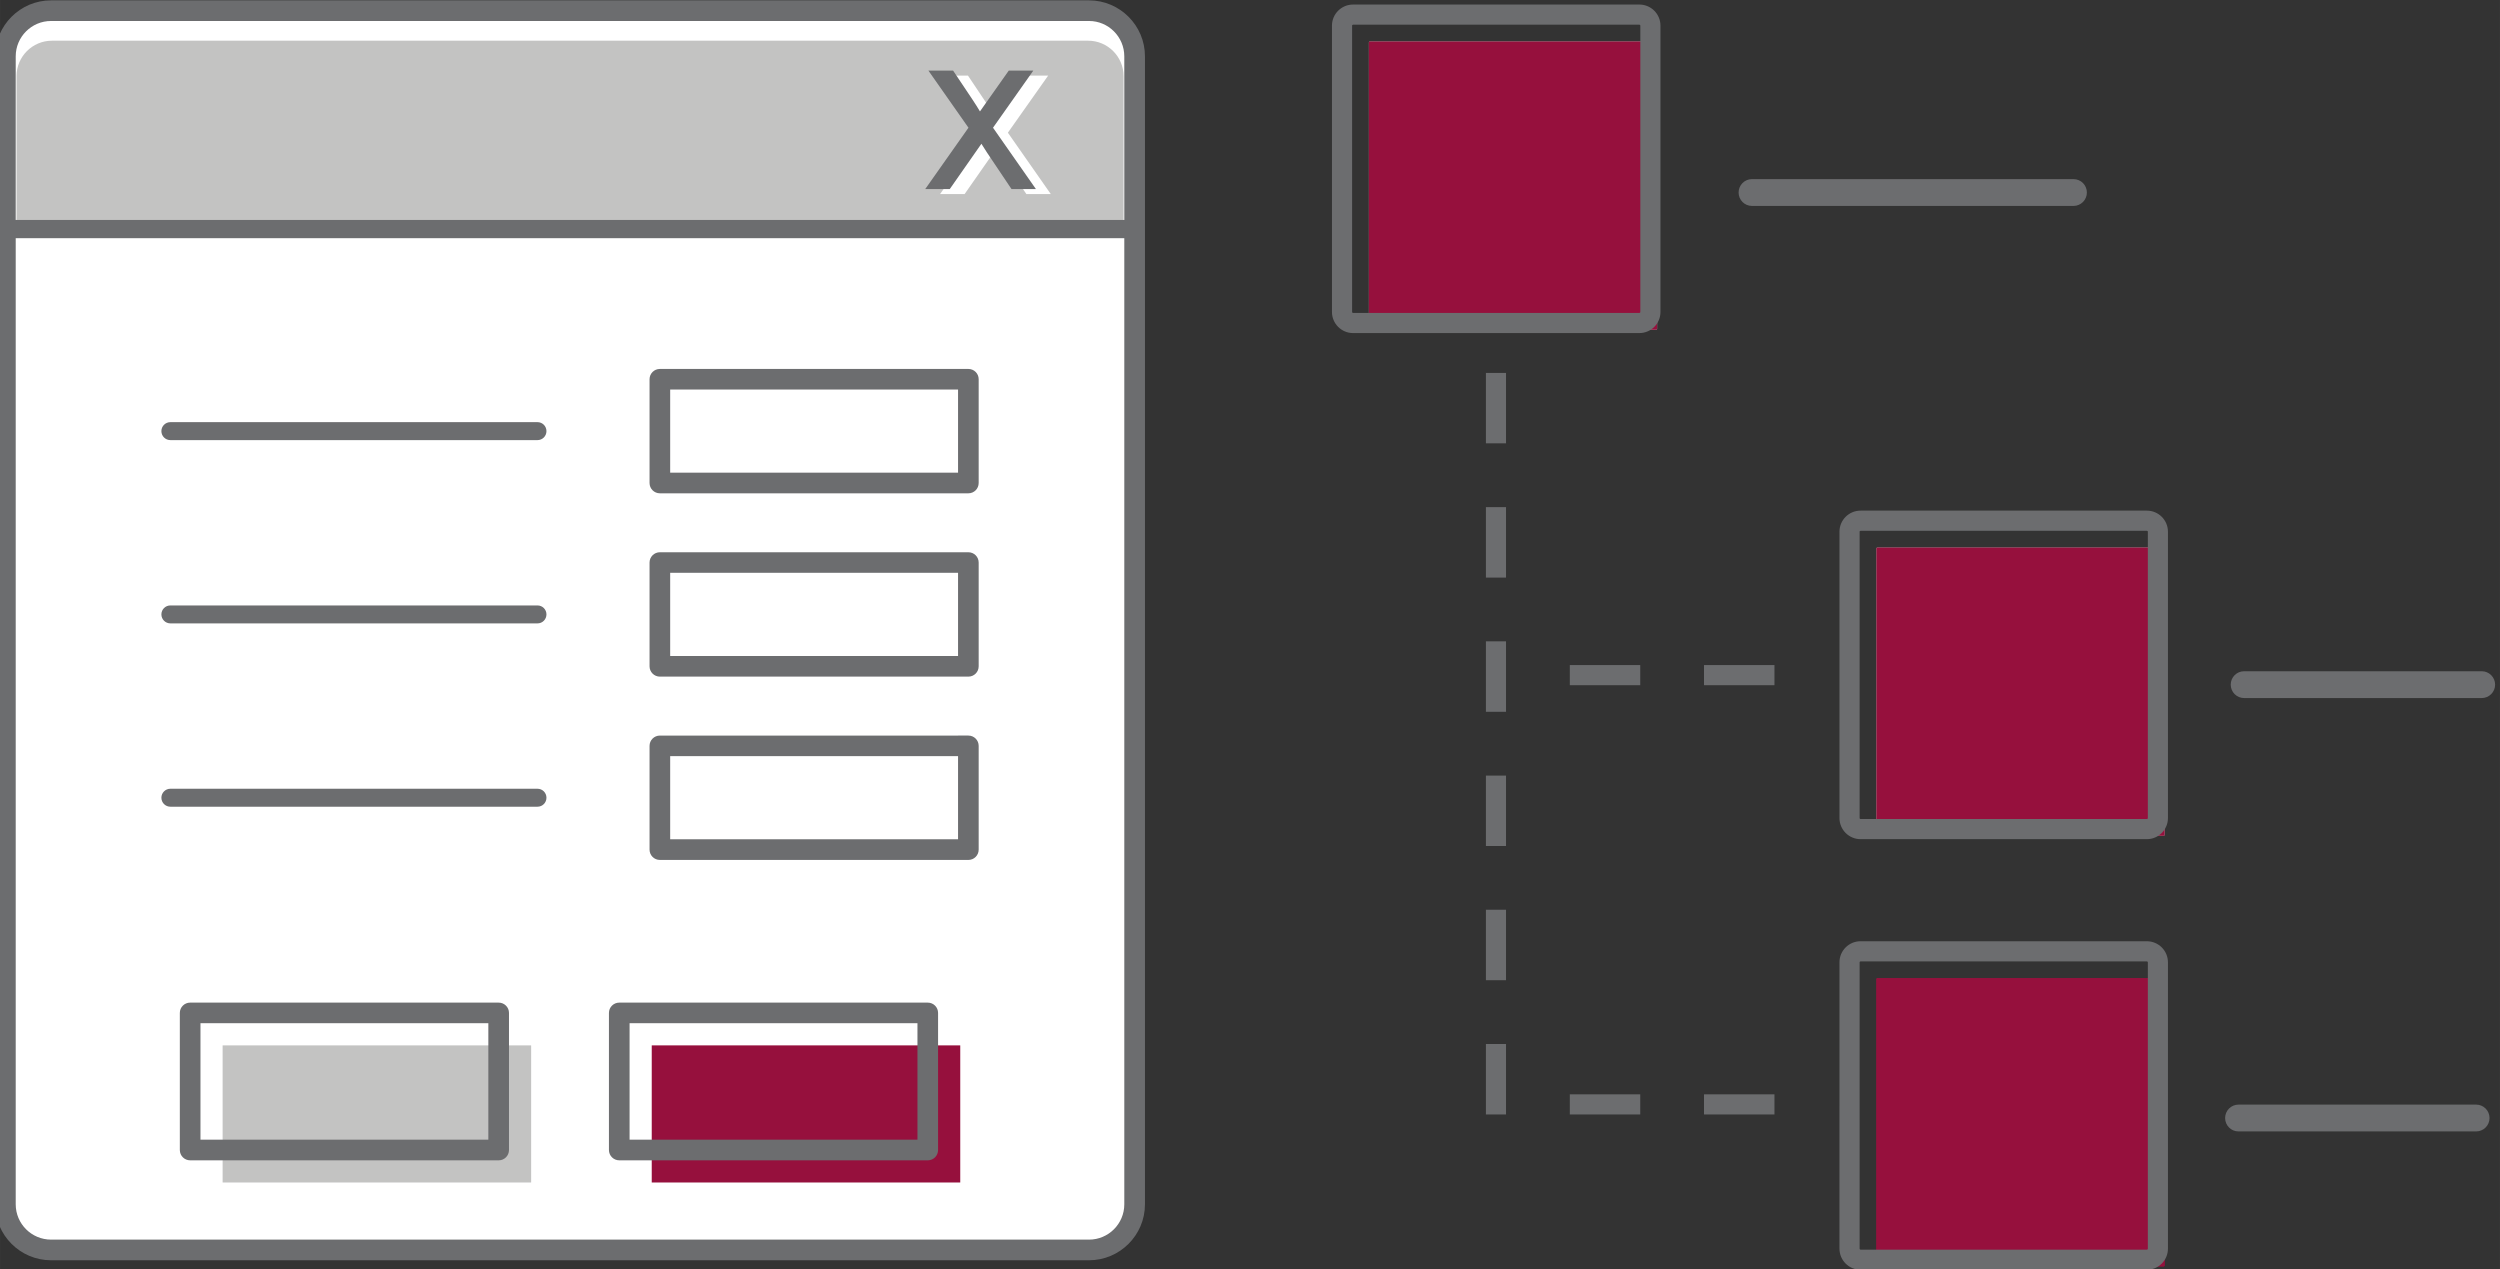 <?xml version="1.0" encoding="UTF-8"?>
<!DOCTYPE svg PUBLIC "-//W3C//DTD SVG 1.1//EN" "http://www.w3.org/Graphics/SVG/1.1/DTD/svg11.dtd">
<!-- Creator: CorelDRAW -->
<svg xmlns="http://www.w3.org/2000/svg" xml:space="preserve" width="36.596mm" height="18.582mm" version="1.1" style="shape-rendering:geometricPrecision; text-rendering:geometricPrecision; image-rendering:optimizeQuality; fill-rule:evenodd; clip-rule:evenodd"
viewBox="0 0 3659.56 1858.2"
 xmlns:xlink="http://www.w3.org/1999/xlink"
 xmlns:xodm="http://www.corel.com/coreldraw/odm/2003">
 <rect x="0" y="0" width="3659.56" height="1858.2" fill="#333333" stroke="none"/>
 <defs>
  <style type="text/css">
   <![CDATA[
    .fil2 {fill:#6C6D6F;fill-rule:nonzero}
    .fil3 {fill:#96103D;fill-rule:nonzero}
    .fil1 {fill:#C3C3C2;fill-rule:nonzero}
    .fil0 {fill:white;fill-rule:nonzero}
   ]]>
  </style>
 </defs>
 <g>
  <g id="_1330666963616">
   <path class="fil0" d="M1594.1 1829.72l-1519.34 0c-36.88,0 -66.78,-29.9 -66.78,-66.78l0 -1680.47c0,-36.94 29.92,-66.83 66.78,-66.83l1519.34 -0.01c36.91,0 66.81,29.92 66.81,66.83l0 1680.47c0,36.9 -29.93,66.79 -66.81,66.79z"/>
   <path class="fil1" d="M1644.72 335.33l0 -223.84c0,-28.6 -23.28,-51.91 -51.83,-51.91l-1516.86 0c-28.6,0 -51.86,23.31 -51.86,51.91l0 223.84 1620.55 0z"/>
   <path class="fil2" d="M1594.1 1844.83l-1519.37 0c-45.14,0 -81.86,-36.75 -81.86,-81.92l0 -1680.44c0,-45.19 36.72,-81.94 81.86,-81.94l1519.37 0c45.14,0 81.92,36.75 81.92,81.94l0 1680.47c0,45.14 -36.78,81.89 -81.92,81.89zm-1519.37 -1814.11c-28.52,0 -51.75,23.23 -51.75,51.75l0 1680.47c0,28.52 23.23,51.67 51.75,51.67l1519.37 0.01c28.47,0 51.67,-23.15 51.67,-51.67l0 -1680.48c0,-28.52 -23.2,-51.75 -51.67,-51.75l-1519.37 0z"/>
   <rect class="fil2" x="13.35" y="321.97" width="1642.16" height="26.7"/>
   <path class="fil0" d="M1376.09 284.08l63.32 -89.84 -58.65 -83.6 36.15 0 27.4 40.94c5.07,7.68 9.08,13.92 11.92,18.82 4.96,-6.96 9.36,-13.25 13.31,-18.88l28.85 -40.88 35.93 0 -58.98 83.6 62.82 89.84 -35.75 0 -35.87 -53.47 -8.19 -12.86 -46.34 66.33 -35.92 0z"/>
   <path class="fil2" d="M1354.34 276.79l63.32 -89.84 -58.65 -83.6 36.15 0 27.4 40.94c5.07,7.68 9.08,13.92 11.92,18.82 4.96,-6.96 9.36,-13.25 13.31,-18.88l28.85 -40.88 35.93 0 -58.98 83.6 62.82 89.84 -35.75 0 -35.87 -53.47 -8.19 -12.86 -46.34 66.33 -35.92 0z"/>
   <g>
    <path class="fil2" d="M786.8 617.96l-537.42 0c-7.25,0 -13.15,5.87 -13.15,13.15 0,7.25 5.9,13.15 13.15,13.15l0 0 537.42 0c7.25,0 13.1,-5.9 13.1,-13.15 0,-7.28 -5.82,-13.15 -13.1,-13.15z"/>
    <path class="fil2" d="M1417.52 722.13l-451.57 0c-8.36,0 -15.13,-6.75 -15.13,-15.08l0 -151.92c0,-8.31 6.77,-15.05 15.13,-15.05l451.57 -0.01c8.36,0 15.08,6.75 15.08,15.05l0 151.92c0,8.36 -6.72,15.09 -15.08,15.09zm-436.51 -30.19l421.4 0 0 -121.73 -421.4 -0.01 0 121.74z"/>
    <path class="fil2" d="M786.8 886.27l-537.42 0c-7.25,0 -13.15,5.87 -13.15,13.12 0,7.28 5.9,13.15 13.15,13.15l0 0 537.42 0.01c7.25,0 13.1,-5.87 13.1,-13.15 0,-7.25 -5.82,-13.13 -13.1,-13.13z"/>
    <path class="fil2" d="M1417.52 990.47l-451.57 0c-8.36,0 -15.13,-6.75 -15.13,-15.08l0 -151.9c0,-8.33 6.77,-15.08 15.13,-15.08l451.57 0c8.36,0 15.08,6.75 15.08,15.08l0 151.9c0,8.33 -6.72,15.08 -15.08,15.08zm-436.51 -30.22l421.4 0 0 -121.73 -421.4 0 0 121.73z"/>
    <path class="fil2" d="M786.8 1154.59l-537.42 0c-7.25,0 -13.15,5.9 -13.15,13.15 0,7.28 5.9,13.15 13.15,13.15l0 0 537.42 0c7.25,0 13.1,-5.87 13.1,-13.15 0,-7.25 -5.82,-13.15 -13.1,-13.15z"/>
    <path class="fil2" d="M1417.52 1258.81l-451.57 0c-8.36,0 -15.13,-6.75 -15.13,-15.08l0 -151.92c0,-8.31 6.77,-15.05 15.13,-15.05l451.57 -0.01c8.36,0 15.08,6.75 15.08,15.05l0 151.92c0,8.34 -6.72,15.09 -15.08,15.09zm-436.51 -30.22l421.4 0 0 -121.73 -421.4 0 0 121.73z"/>
   </g>
   <g>
    <polygon class="fil1" points="325.87,1530.27 777.49,1530.27 777.49,1730.98 325.87,1730.98 "/>
    <path class="fil2" d="M729.95 1698.54l-451.57 0c-8.39,0 -15.16,-6.75 -15.16,-15.11l0 -200.69c0,-8.33 6.77,-15.08 15.16,-15.08l451.57 0.01c8.39,0 15.11,6.75 15.11,15.08l0 200.69c-0.01,8.36 -6.73,15.1 -15.11,15.1zm-436.51 -30.21l421.4 0 0 -170.52 -421.4 -0.01 0 170.53z"/>
    <polygon class="fil3" points="954.02,1530.27 1405.64,1530.27 1405.64,1730.98 954.02,1730.98 "/>
    <path class="fil2" d="M1358.09 1698.54l-451.56 0c-8.39,0 -15.16,-6.75 -15.16,-15.11l0 -200.69c0,-8.33 6.77,-15.08 15.16,-15.08l451.56 0.01c8.36,0 15.08,6.75 15.08,15.08l0 200.69c0,8.36 -6.72,15.1 -15.08,15.1zm-436.51 -30.21l421.41 0 0 -170.52 -421.41 -0.01 0 170.53z"/>
   </g>
  </g>
  <g id="_1330666957664">
   <path class="fil2" d="M2597.51 1631.35l-103.13 0 0 -29.45 103.13 0 0 29.45zm-196.48 0l-103.1 0 0 -29.45 103.1 0 0 29.45zm196.48 -628.31l-103.13 0 0 -29.45 103.13 0 0 29.45zm-196.48 0l-103.1 0 0 -29.45 103.1 0 0 29.45zm-196.48 628.31l-29.44 0 0 -103.13 29.44 -0.01 0 103.14zm0 -196.48l-29.44 0 0 -103.13 29.44 -0.01 0 103.14zm0 -196.45l-29.44 0 0 -103.11 29.44 0 0 103.11zm0 -196.48l-29.44 0 0 -103.11 29.44 0 0 103.11zm0 -196.46l-29.44 0 0 -103.11 29.44 0.01 0 103.1zm0 -196.48l-29.44 0 0 -103.13 29.44 0 0 103.13z"/>
   <path class="fil1" d="M2840.77 1223.49l233.73 0 92.69 0c0.77,0 1.46,-0.66 1.46,-1.48l0 -264.58 -0.01 -61.78 0 -92.71c0,-0.77 -0.66,-1.4 -1.46,-1.4l-419.07 0c-0.77,0 -1.4,0.64 -1.4,1.4l0 419.1c0,0.79 0.61,1.48 1.4,1.48l92.66 0 0 -0.03z"/>
   <path class="fil3" d="M2746.71 802.94c0,-0.77 0.61,-1.4 1.4,-1.4l419.08 0c0.77,0 1.46,0.64 1.46,1.4l0 419.1c0,0.79 -0.66,1.48 -1.46,1.48l-419.08 0c-0.77,0 -1.4,-0.66 -1.4,-1.48l0 -419.1z"/>
   <path class="fil2" d="M2723.53 1228.39l419.1 0c17.07,0 30.88,-13.84 30.88,-30.93l0 -419.1c0,-17.04 -13.81,-30.88 -30.88,-30.88l-419.1 0c-17.09,0 -30.88,13.86 -30.88,30.88l0 419.07c0.01,17.09 13.82,30.96 30.88,30.96zm-1.37 -450.03c0,-0.77 0.64,-1.4 1.4,-1.4l419.1 0c0.74,0 1.43,0.64 1.43,1.4l0 419.07c0,0.79 -0.66,1.48 -1.43,1.48l-419.1 0c-0.74,0 -1.4,-0.66 -1.4,-1.48l0 -419.07z"/>
   <path class="fil2" d="M2545.02 281.82c0,-10.85 8.73,-19.61 19.53,-19.61l470.74 0c10.8,0 19.55,8.78 19.55,19.61 0,10.83 -8.76,19.63 -19.55,19.63l-470.72 0c-10.82,0 -19.55,-8.79 -19.55,-19.63z"/>
   <path class="fil2" d="M3265.4 1002.2c0,-10.82 8.76,-19.61 19.53,-19.61l347.95 0c10.77,0 19.55,8.78 19.55,19.61 0,10.85 -8.78,19.63 -19.55,19.63l-347.95 0c-10.77,0 -19.53,-8.79 -19.53,-19.63z"/>
   <g>
    <path class="fil3" d="M2840.77 1853.81l233.73 0 92.69 0c0.77,0 1.46,-0.66 1.46,-1.48l0 -264.58 0 -61.78 -0.01 -92.69c0,-0.77 -0.66,-1.4 -1.46,-1.4l-419.07 0c-0.77,0 -1.4,0.61 -1.4,1.4l0 419.07c0,0.79 0.61,1.48 1.4,1.48l92.66 0.01 0 -0.03z"/>
    <path class="fil3" d="M2746.71 1433.28c0,-0.77 0.61,-1.4 1.4,-1.4l419.08 0c0.77,0 1.46,0.61 1.46,1.4l0 419.07c0,0.79 -0.66,1.48 -1.46,1.48l-419.08 0.01c-0.77,0 -1.4,-0.66 -1.4,-1.48l0 -419.08z"/>
    <path class="fil2" d="M2723.53 1858.73l419.1 0c17.07,0 30.88,-13.84 30.88,-30.96l0 -419.04c0,-17.07 -13.81,-30.9 -30.88,-30.9l-419.1 0c-17.09,0 -30.88,13.84 -30.88,30.9l0.01 419.05c0,17.11 13.81,30.95 30.87,30.95zm-1.37 -450c0,-0.77 0.64,-1.4 1.4,-1.4l419.1 0c0.74,0 1.43,0.61 1.43,1.4l0 419.05c0,0.82 -0.66,1.51 -1.43,1.51l-419.1 -0.01c-0.74,0 -1.4,-0.66 -1.4,-1.51l0 -419.04z"/>
   </g>
   <path class="fil2" d="M3257.2 1636.61c0,-10.85 8.76,-19.63 19.55,-19.63l347.93 0c10.8,0 19.58,8.78 19.58,19.63 0,10.85 -8.78,19.61 -19.58,19.61l-347.93 0c-10.79,0.03 -19.55,-8.73 -19.55,-19.61z"/>
   <path class="fil1" d="M2097.9 482.66l233.76 0 92.66 0c0.77,0 1.43,-0.66 1.43,-1.48l0 -264.58 0 -61.78 0 -92.71c0,-0.77 -0.64,-1.4 -1.43,-1.4l-419.08 -0.01c-0.77,0 -1.43,0.64 -1.43,1.4l0 419.07c0,0.82 0.64,1.48 1.43,1.48l92.66 0.01z"/>
   <path class="fil3" d="M2003.81 62.11c0,-0.77 0.64,-1.4 1.43,-1.4l419.08 -0.01c0.77,0 1.43,0.64 1.43,1.4l0 419.07c0,0.82 -0.64,1.48 -1.43,1.48l-419.08 0.01c-0.77,0 -1.43,-0.66 -1.43,-1.48l0 -419.07z"/>
   <path class="fil2" d="M1980.66 487.56l419.1 0c17.07,0 30.88,-13.86 30.88,-30.93l0 -419.1c0,-17.02 -13.81,-30.88 -30.88,-30.88l-419.1 0c-17.09,0 -30.9,13.86 -30.9,30.88l0 419.07c0,17.09 13.84,30.96 30.9,30.96zm-1.4 -450.03c0,-0.77 0.64,-1.4 1.4,-1.4l419.1 -0.01c0.74,0 1.4,0.64 1.4,1.4l0 419.07c0,0.82 -0.64,1.48 -1.4,1.48l-419.1 0.01c-0.74,0 -1.4,-0.66 -1.4,-1.48l0 -419.07z"/>
  </g>
 </g>
</svg>
